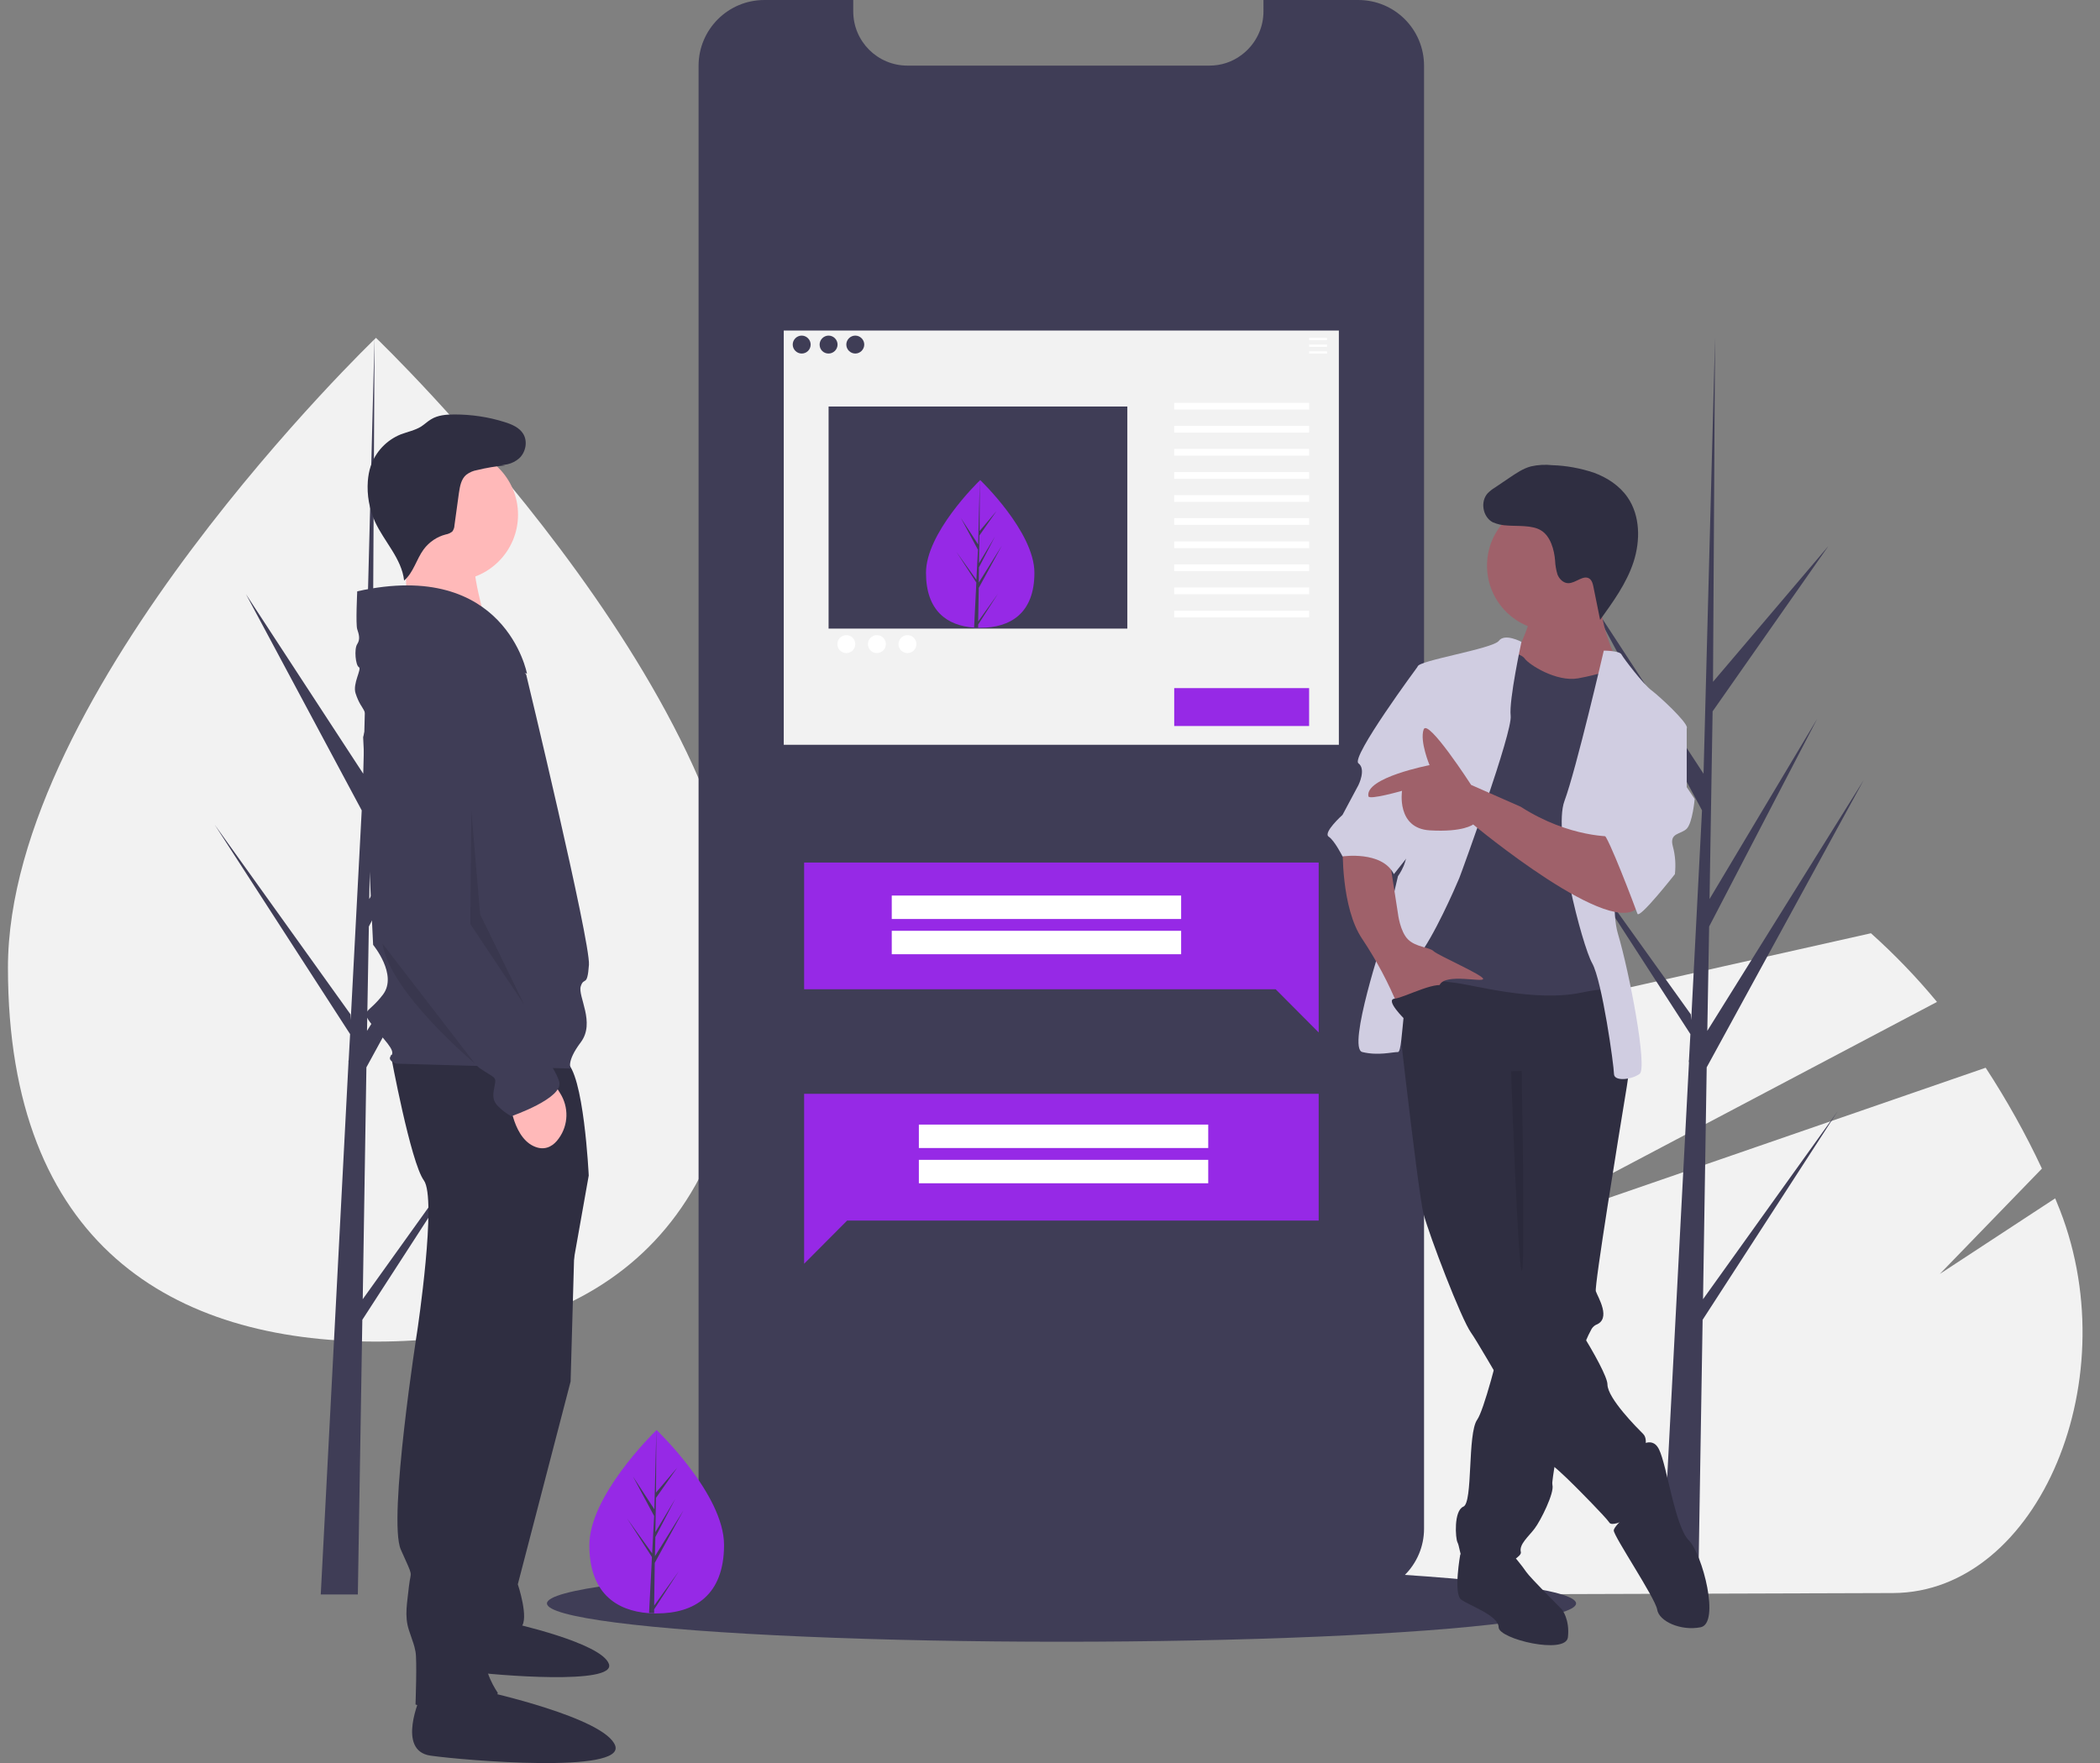 <?xml version="1.0" encoding="utf-8"?>
<!-- Generator: Adobe Illustrator 21.0.0, SVG Export Plug-In . SVG Version: 6.00 Build 0)  -->
<svg version="1.1" id="ae078c60-54bd-436d-9521-059685d2198b"
	 xmlns="http://www.w3.org/2000/svg" xmlns:xlink="http://www.w3.org/1999/xlink" x="0px" y="0px" viewBox="0 0 1030.5 865.2"
	 style="enable-background:new 0 0 1030.5 865.2;" xml:space="preserve">
<rect x="0" y="0" width="1030.5" height="865.2" fill="#808080" stroke="none"/>
<style type="text/css">
	.st0{fill:#F2F2F2;}
	.st1{fill:#3F3D56;}
	.st2{fill:#9629E6;}
	.st3{fill:#FFFFFF;}
	.st4{fill:#2F2E41;}
	.st5{fill:#FFB9B9;}
	.st6{opacity:0.1;enable-background:new    ;}
	.st7{fill:#9F616A;}
	.st8{fill:#D0CDE1;}
</style>
<path class="st0" d="M929,781.8l-253.8,0.8c-67.3-20.2-122.5-90.5-122.9-195.9c-0.1-15.9,1.1-31.7,3.6-47.4l204.5-45.9l157.7-35.4
	c11.6,10.4,22.5,21.7,32.4,33.7l-150.8,79.6l-71.2,37.6l80-27.6L974.4,524c10.3,15.8,19.6,32.4,27.6,49.5l-50.1,51.7l56.6-37.1
	c0.2,0.6,0.5,1.1,0.7,1.7C1045.2,675.1,1000.6,781.5,929,781.8z"/>
<polygon class="st1" points="835.7,637.6 837.5,523.8 914.5,382.9 837.8,505.9 838.7,454.7 891.7,352.8 838.9,441.2 838.9,441.2 
	840.4,349.1 897.2,268 840.6,334.6 841.6,165.8 835.7,389.3 836.2,380.1 778.4,291.6 835.2,397.7 829.9,500.6 829.7,497.8 
	763.1,404.8 829.5,507.5 828.8,520.4 828.7,520.5 828.8,521.6 815.1,782.5 833.3,782.5 835.5,647.7 901.8,545.3 "/>
<title>healthy_options</title>
<path class="st0" d="M777.3,434.1c-38.4,11-85.6,25-134.1,39.4c-70.2,20.9-143.1,43-196.2,59.2l0-0.2c2-11.3,6.6-22,13.5-31.3
	c39.3-51.1,89.4-86.9,145.2-100.1h0c15.7-3.7,31.7-5.7,47.8-5.7C697.8,395.3,739.9,409.2,777.3,434.1z"/>
<ellipse class="st1" cx="520.9" cy="786.9" rx="252.5" ry="18.8"/>
<path class="st0" d="M365.2,474.9c0,136-80.9,183.5-180.6,183.5S3.9,610.9,3.9,474.9s180.6-309.1,180.6-309.1
	S365.2,338.8,365.2,474.9z"/>
<polygon class="st1" points="178,637.6 179.8,523.8 256.8,382.9 180.1,505.9 181,454.7 234,352.8 181.2,441.2 181.2,441.2 
	182.7,349.1 239.5,268 182.9,334.6 183.8,165.8 178,389.3 178.5,380.1 120.7,291.6 177.5,397.7 172.1,500.6 172,497.8 105.4,404.8 
	171.8,507.5 171.1,520.4 171,520.5 171,521.6 157.4,782.5 175.6,782.5 177.8,647.7 244.1,545.3 "/>
<path class="st1" d="M698.8,32.3v717.9c0,17.8-14.5,32.2-32.3,32.2H375.1c-17.8,0-32.2-14.4-32.3-32.1c0,0,0-0.1,0-0.1V32.3
	c0-17.8,14.4-32.3,32.3-32.3c0,0,0,0,0,0h43.6v5.6c0,14.7,11.9,26.6,26.6,26.6h148.2c5.7,0,11.2-1.8,15.7-5.2
	c0.9-0.7,1.8-1.4,2.6-2.2c5.2-5,8.2-11.9,8.2-19.2V0h46.5C684.4,0,698.8,14.4,698.8,32.3C698.8,32.2,698.8,32.3,698.8,32.3z"/>
<path class="st2" d="M507.6,281.1c0,20-11.9,27-26.6,27c-0.3,0-0.7,0-1,0c-0.7,0-1.4,0-2-0.1c-13.3-0.9-23.6-8.3-23.6-26.9
	c0-19.3,24.6-43.6,26.5-45.4l0,0c0.1-0.1,0.1-0.1,0.1-0.1S507.6,261,507.6,281.1z"/>
<path class="st1" d="M480,305l9.7-13.6l-9.7,15.1l0,1.6c-0.7,0-1.4,0-2-0.1l1-20l0-0.2l0,0l0.1-1.9l-9.8-15.1l9.8,13.7l0,0.4
	l0.8-15.1l-8.4-15.6l8.5,13l0.8-31.4l0-0.1v0.1l-0.1,24.8l8.3-9.8l-8.4,12l-0.2,13.6l7.8-13l-7.8,15l-0.1,7.5l11.3-18.1l-11.3,20.7
	L480,305z"/>
<polygon class="st2" points="647.1,536.8 394.6,536.8 394.6,561.5 394.6,599 394.6,620.2 415.7,599 647.1,599 "/>
<rect x="450.9" y="551.9" class="st3" width="142" height="11.5"/>
<rect x="450.9" y="569.2" class="st3" width="142" height="11.5"/>
<polygon class="st2" points="394.6,423.3 647.1,423.3 647.1,447.9 647.1,485.5 647.1,506.7 626,485.5 394.6,485.5 "/>
<rect x="437.6" y="439.5" class="st3" width="142" height="11.5"/>
<rect x="437.6" y="456.8" class="st3" width="142" height="11.5"/>
<path class="st0" d="M384.6,162.2v203.3h272.4V162.2H384.6z M419.7,164.7c2.4,0,4.4,2,4.4,4.4s-2,4.4-4.4,4.4c-2.4,0-4.4-2-4.4-4.4
	l0,0C415.3,166.7,417.3,164.7,419.7,164.7L419.7,164.7L419.7,164.7z M393.4,173.5c-2.4,0-4.4-2-4.4-4.4c0-2.4,2-4.4,4.4-4.4
	c2.4,0,4.4,2,4.4,4.4C397.8,171.6,395.8,173.5,393.4,173.5L393.4,173.5z M402.2,169.1c0-2.4,2-4.4,4.4-4.4c2.4,0,4.4,2,4.4,4.4
	c0,2.4-2,4.4-4.4,4.4c0,0,0,0,0,0C404.1,173.5,402.2,171.6,402.2,169.1C402.2,169.1,402.2,169.1,402.2,169.1L402.2,169.1z
	 M553.2,308.5H406.6v-109h146.6V308.5z"/>
<rect x="642.4" y="165.8" class="st3" width="8.8" height="1.1"/>
<rect x="642.4" y="169.1" class="st3" width="8.8" height="1.1"/>
<rect x="642.4" y="172.4" class="st3" width="8.8" height="1.1"/>
<rect x="576.2" y="197.7" class="st3" width="66.2" height="3.3"/>
<rect x="576.2" y="209" class="st3" width="66.2" height="3.3"/>
<rect x="576.2" y="220.3" class="st3" width="66.2" height="3.3"/>
<rect x="576.2" y="231.7" class="st3" width="66.2" height="3.3"/>
<rect x="576.2" y="243" class="st3" width="66.2" height="3.3"/>
<rect x="576.2" y="254.3" class="st3" width="66.2" height="3.3"/>
<rect x="576.2" y="265.7" class="st3" width="66.2" height="3.3"/>
<rect x="576.2" y="277" class="st3" width="66.2" height="3.3"/>
<rect x="576.2" y="288.3" class="st3" width="66.2" height="3.3"/>
<rect x="576.2" y="299.7" class="st3" width="66.2" height="3.3"/>
<circle class="st3" cx="415.3" cy="316.1" r="4.4"/>
<circle class="st3" cx="430.3" cy="316.1" r="4.4"/>
<circle class="st3" cx="445.3" cy="316.1" r="4.4"/>
<rect x="576.2" y="337.7" class="st2" width="66.2" height="18.6"/>
<path class="st4" d="M282.4,593.1L280,678l-25.9,99.5c0,0,5.7,17,1.6,21c-4,4-22.6,11.3-22.6,11.3l15.4-211.9L282.4,593.1z"/>
<path class="st4" d="M226.2,798.1c0,0-9.2,20.3,3.7,22.2c12.9,1.8,72.6,6.8,68.9-3.7c-3.7-10.5-48.6-20.3-48.6-20.3L226.2,798.1z"/>
<path class="st4" d="M191.8,517.8c0,0,9.7,52.6,16.2,61.5s-3.2,73.6-3.2,73.6s-14.6,93-8.1,107.6s4.9,9.7,4,17.8
	c-0.8,8.1-2.4,14.6,0,21.8c2.4,7.3,2.4,6.5,3.2,10.5c0.8,4,0,25.9,0,25.9s34.8,12.1,40.4-5.7c0,0-8.1-11.3-5.7-20.2
	c2.5-9,3.9-18.2,4-27.5v-17L280,627l8.9-50.1c0,0-2.4-51-11.3-55.8C268.7,516.2,191.8,517.8,191.8,517.8z"/>
<path class="st4" d="M206.4,832.5c0,0-12.1,26.7,4.9,29.1s95.4,8.9,90.6-4.9C297,843,237.9,830,237.9,830L206.4,832.5z"/>
<circle class="st5" cx="221.8" cy="252.6" r="32.4"/>
<path class="st5" d="M199,266.9l0.6,41.3l39.7,0.1c0,0-10.1-32.3-5.6-39.1C238.2,262.5,199,266.9,199,266.9z"/>
<path class="st1" d="M258.2,331c0,0-28.3-36.4-50.1-21s-29.9,51.8-29.9,51.8l4.9,101.9c0,0,12.1,14.6,4.9,24.3
	c-7.3,9.7-11.3,7.3-5.7,14.6c5.7,7.3,12.1,12.9,9.7,15.4c-2.4,2.4,2.4,4,2.4,4l85.7,2.4c0,0-2.4-3.2,4.9-12.9
	c7.3-9.7-1.6-22.6,0-27.5c1.6-4.9,3.2,0.8,4-10.5S258.2,331,258.2,331z"/>
<path class="st5" d="M250.1,539.7c0,0,1.6,20.2,13.7,23.5c4.5,1.2,8-1.1,10.4-4.5c4.8-6.6,5-15.4,0.6-22.3l-3-4.8L250.1,539.7z"/>
<path class="st1" d="M175.3,290.2c0,0-0.8,16.2,0,18.6c0.8,2.4,1.6,4.9,0,7.3c-1.6,2.4-0.8,10.5,0.8,11.3c1.6,0.8-3.2,8.1-1.6,12.9
	c1.6,4.9,3.2,6.5,4,8.1c0.8,1.6,2.1,4.5,2.1,4.5s23.8-50.6,43.2-38.5c19.4,12.1,34.8,16.2,34.8,16.2S248,274,175.3,290.2z"/>
<path class="st1" d="M210.4,327.8c0,0-25.9,2.4-24.3,36.4c1.6,34-2.4,87.3-2.4,87.3s44.5,67.9,51.8,72.8c7.3,4.9,8.1,4,7.3,8.1
	s-1.6,7.3,1.6,10.5c1.9,1.9,4.1,3.6,6.5,4.9c0,0,25.9-8.9,23.5-17c-2.4-8.1-13.7-21-13.7-21s-19.4-31.5-20.2-36.4
	c-0.8-4.9-0.8-4-3.2-6.5s-8.9-12.1-8.9-17v-15.4l6.8-82.1c0.6-6.8-1.7-13.5-6.3-18.4C224.8,330,219,326.8,210.4,327.8z"/>
<path class="st4" d="M242.6,227.7c4.3,1.2,8.9,0.1,12.2-2.8c3.2-3,4.2-8.2,2-11.9c-1.9-3.2-5.7-4.8-9.3-5.9
	c-7.9-2.5-16.2-3.7-24.5-3.7c-4,0-8.1,0.3-11.5,2.4c-1.7,1-3.1,2.4-4.8,3.5c-3,1.9-6.7,2.6-10.1,3.9c-6.9,2.8-12.3,8.5-14.7,15.6
	c-0.8,2.4-1.2,4.8-1.4,7.3c-0.5,6.8,0.7,13.6,3.5,19.9c4.5,9.8,13.1,18.1,14.3,28.9c4.6-3.9,6-10.4,9.6-15.3
	c2.7-3.6,6.5-6.2,10.8-7.3c1.2-0.2,2.3-0.7,3.3-1.5c0.6-0.9,1-1.9,1-2.9l2.2-16c0.5-3.3,1.1-6.8,3.6-8.9c1.6-1.2,3.4-2,5.3-2.3
	c4.5-1.1,9.2-1.9,13.8-2.3"/>
<path class="st6" d="M187.7,463.1l45.4,58.9C233.1,522,191.3,487.1,187.7,463.1z"/>
<polygon class="st6" points="231.3,397.9 230.8,453.5 257.2,493 235.6,448.7 "/>
<path class="st4" d="M721.9,766.6l-5.3-3.9c0,0-3.5,19.4,0.4,22.3c3.9,2.9,18.4,7.8,18.4,13.6s33,13.6,34,4.9
	c1-8.7-2.9-13.6-2.9-13.6s-15.5-15.5-17.5-18.4c-1.9-2.9-6.8-8.7-6.8-8.7L721.9,766.6z"/>
<path class="st4" d="M799.6,525c0,0-0.1,0.9-0.4,2.4c-0.2,1.4-0.6,3.3-0.9,5.8c-4.1,24.9-16,98.1-15.2,100.5c1,2.9,7.8,13.6,0,16.5
	c-1.1,0.6-1.9,1.5-2.4,2.6c-1.7,3.1-3,6.3-4.1,9.7c-4.6,13.4-9.6,34.9-12.4,49.8c-1.3,6.5-2.1,11.8-2.4,14.6c-0.1,0.6-0.1,1.3,0,1.9
	c1,3.9-5.8,17.5-8.7,21.3c-2.9,3.9-7.8,7.8-6.8,11.6c1,3.9-24.3,14.6-27.2,7.8c-2.9-6.8-2.9-10.7-3.9-12.6c-1-1.9-1.9-15.5,2.9-17.5
	s1.9-35.9,6.8-42.7c1.6-2.3,4.1-9.9,6.7-19.1c1-3.6,2-7.5,3.1-11.3c4.1-15.8,7.7-31.7,7.7-31.7l-1-113.5l53.4-6.8l1.4,3l2.7,6
	L799.6,525z"/>
<path class="st4" d="M802.5,711.3c0,0,7.8-7.8,11.6,0c3.9,7.8,7.8,37.8,14.6,44.6c6.8,6.8,15.5,40.8,5.8,42.7s-20.4-2.9-21.3-8.7
	c-1-5.8-21.3-35.9-21.3-38.8c0-2.9,13.6-13.6,13.6-13.6L802.5,711.3z"/>
<path class="st4" d="M683.1,471.7c0,0,12.6,113.5,15.5,124.2c2.9,10.7,18.4,51.4,23.3,58.2s35.9,62.1,39.8,65
	c3.9,2.9,11.6,10.7,11.6,10.7s14.6,14.6,16.5,17.5s18.4-5.8,19.4-11.6c1-5.8-1-15.5-1.9-19.4c-1-3.9,1.9-9.7-1-12.6
	c-2.9-2.9-17.5-17.5-17.5-24.3S763.7,632.7,754,624c-9.7-8.7-7.8-23.3-7.8-23.3v-59.2l53.4-16.5c0,0-2.9-46.6-9.7-46.6
	S693.8,462.9,683.1,471.7z"/>
<circle class="st7" cx="761.7" cy="277.6" r="32"/>
<path class="st7" d="M751.1,302.8c0,0-3.9,14.6-8.7,18.4s12.6,20.4,12.6,20.4l33,1.9l5.8-18.4c0,0-10.7-21.3-7.8-34.9
	C788.9,276.6,751.1,302.8,751.1,302.8z"/>
<path class="st1" d="M737.5,319.3c0,0,8.7,1,10.7,3.9s15.5,11.6,26.2,9.7c10.7-1.9,17.5-4.9,19.4-3.9s5.8,21.3,5.8,21.3l-10.7,31
	l1.9,85.4l2.9,23.3c0,0,5.8-7.8-17.5-2.9c-23.3,4.9-53.4-3.9-63.1-4.9c-9.7-1-26.2-3.9-27.2-9.7c-1-5.8,2.9-27.2,2.9-27.2l15.5-65
	l9.7-34.9L737.5,319.3z"/>
<path class="st8" d="M746.6,315c0,0-8.2-4.4-11.1-0.5c-2.9,3.9-39.8,9.7-39.8,12.6s-7.8,81.5-5.8,88.3c1.9,6.8-3.9,14.6-3.9,14.6
	l-6.8,29.1c0,0-18.4,55.3-10.7,57.2c7.8,1.9,14.6,0,17.5,0c2.9,0,1.9-36.9,9.7-46.6c7.8-9.7,18.4-34,20.4-38.8
	c1.9-4.9,26.2-71.8,25.2-79.6C740.4,343.6,746.6,315,746.6,315z"/>
<path class="st8" d="M787,319.3c0,0,7.8,0,8.7,1.9c1,1.9,10.7,14.6,14.6,17.5c3.9,2.9,17.5,15.5,17.5,18.4s-28.1,24.3-28.1,24.3
	s-11.6,57.2-5.8,76.7s14.6,66,10.7,68.9c-3.9,2.9-12.6,3.9-12.6,0s-5.8-45.6-10.7-54.3c-4.9-8.7-19.4-64-13.6-79.6
	S787,319.3,787,319.3z"/>
<path class="st7" d="M658.9,415.4c0,0-1,30.1,9.7,45.6c6.9,10.4,12.8,21.4,17.5,33c0,0,17.5-4.9,20.4-10.7c2.9-5.8,21.3-1,21.3-2.9
	s-22.3-11.6-24.3-13.6s-8.7-1.9-12.6-5.8c-3.9-3.9-4.9-12.6-4.9-12.6l-3.9-25.2L658.9,415.4z"/>
<path class="st4" d="M739.7,257.9c-2.5-0.1-4.9-0.6-7.2-1.6c-4.9-2.6-6.2-10.1-2.5-14.2c1-1,2.2-2,3.4-2.7l7.4-5
	c3.3-2.2,6.6-4.5,10.4-5.5c3.5-0.8,7.1-1,10.6-0.6c6.9,0.2,13.8,1.5,20.4,3.7c6.5,2.4,12.6,6.4,16.5,12.1c6.2,9,6.3,21.2,2.9,31.7
	c-3.4,10.4-10,19.5-16.4,28.4l-3.3-16.3c-0.3-1.5-0.7-3-1.9-3.9c-3-2.1-6.7,2.2-10.4,2.2c-2.4,0-4.4-2-5.3-4.2
	c-0.7-2.3-1.1-4.6-1.2-7c-0.4-5-2.2-11.9-6.9-14.7C751.9,257.6,744.6,258.3,739.7,257.9z"/>
<path class="st6" d="M741.5,525.8c0,0,3.3,94.8,5.2,97.7c1.9,2.9,0-98,0-98L741.5,525.8z"/>
<path class="st8" d="M703.5,327.1h-7.8c0,0-33,44.6-29.1,47.5s0,10.7,0,10.7l-7.8,14.6c0,0-9.7,8.7-6.8,10.7
	c2.9,1.9,6.8,9.7,6.8,9.7s19.4-2.9,25.2,8.7l12.6-15.9L703.5,327.1z"/>
<path class="st7" d="M791.8,410.5c0,0-21.3,1-45.6-14.6l-24.3-10.7c0,0-21.3-33-23.3-27.2s2.9,17.5,2.9,17.5s-31.8,6.1-30,15.3
	c0.4,1.9,16.5-2.7,16.5-2.7s-2.9,18.4,13.6,19.4s21.3-2.9,21.3-2.9s69.9,58.2,81.5,39.8C816.1,426.1,791.8,410.5,791.8,410.5z"/>
<path class="st8" d="M817,353.3l10.7,3.9v29.1l3.9,5.8c0,0-1,11.6-3.9,14.6c-2.9,2.9-8.7,1.9-6.8,8.7c1.2,4.4,1.5,9,1,13.6
	c0,0-17.5,22.3-18.4,19.4c-1-2.9-14.6-38.8-16.5-38.8s19.4-56.3,19.4-56.3H817z"/>
<path class="st4" d="M689.4,500.3c0,0-10-9.7-5-10.2c5-0.5,22.5-10.2,25.4-5.3C712.7,489.6,689.4,500.3,689.4,500.3z"/>
<path class="st2" d="M355.3,758.2c0,24.9-14.8,33.6-33,33.6c-0.4,0-0.8,0-1.3,0c-0.8,0-1.7-0.1-2.5-0.1
	c-16.5-1.2-29.3-10.3-29.3-33.4c0-23.9,30.6-54.2,32.9-56.4l0,0c0.1-0.1,0.1-0.1,0.1-0.1S355.3,733.3,355.3,758.2z"/>
<path class="st1" d="M321,788l12.1-16.9L321,789.8l0,1.9c-0.8,0-1.7-0.1-2.5-0.1l1.3-24.9l0-0.2l0,0l0.1-2.4l-12.1-18.8l12.2,17
	l0,0.5l1-18.8l-10.4-19.4l10.5,16.1l1-39l0-0.1v0.1l-0.2,30.8l10.4-12.2l-10.4,14.8l-0.3,16.8l9.7-16.2l-9.7,18.6l-0.2,9.4l14-22.5
	l-14.1,25.8L321,788z"/>
</svg>
